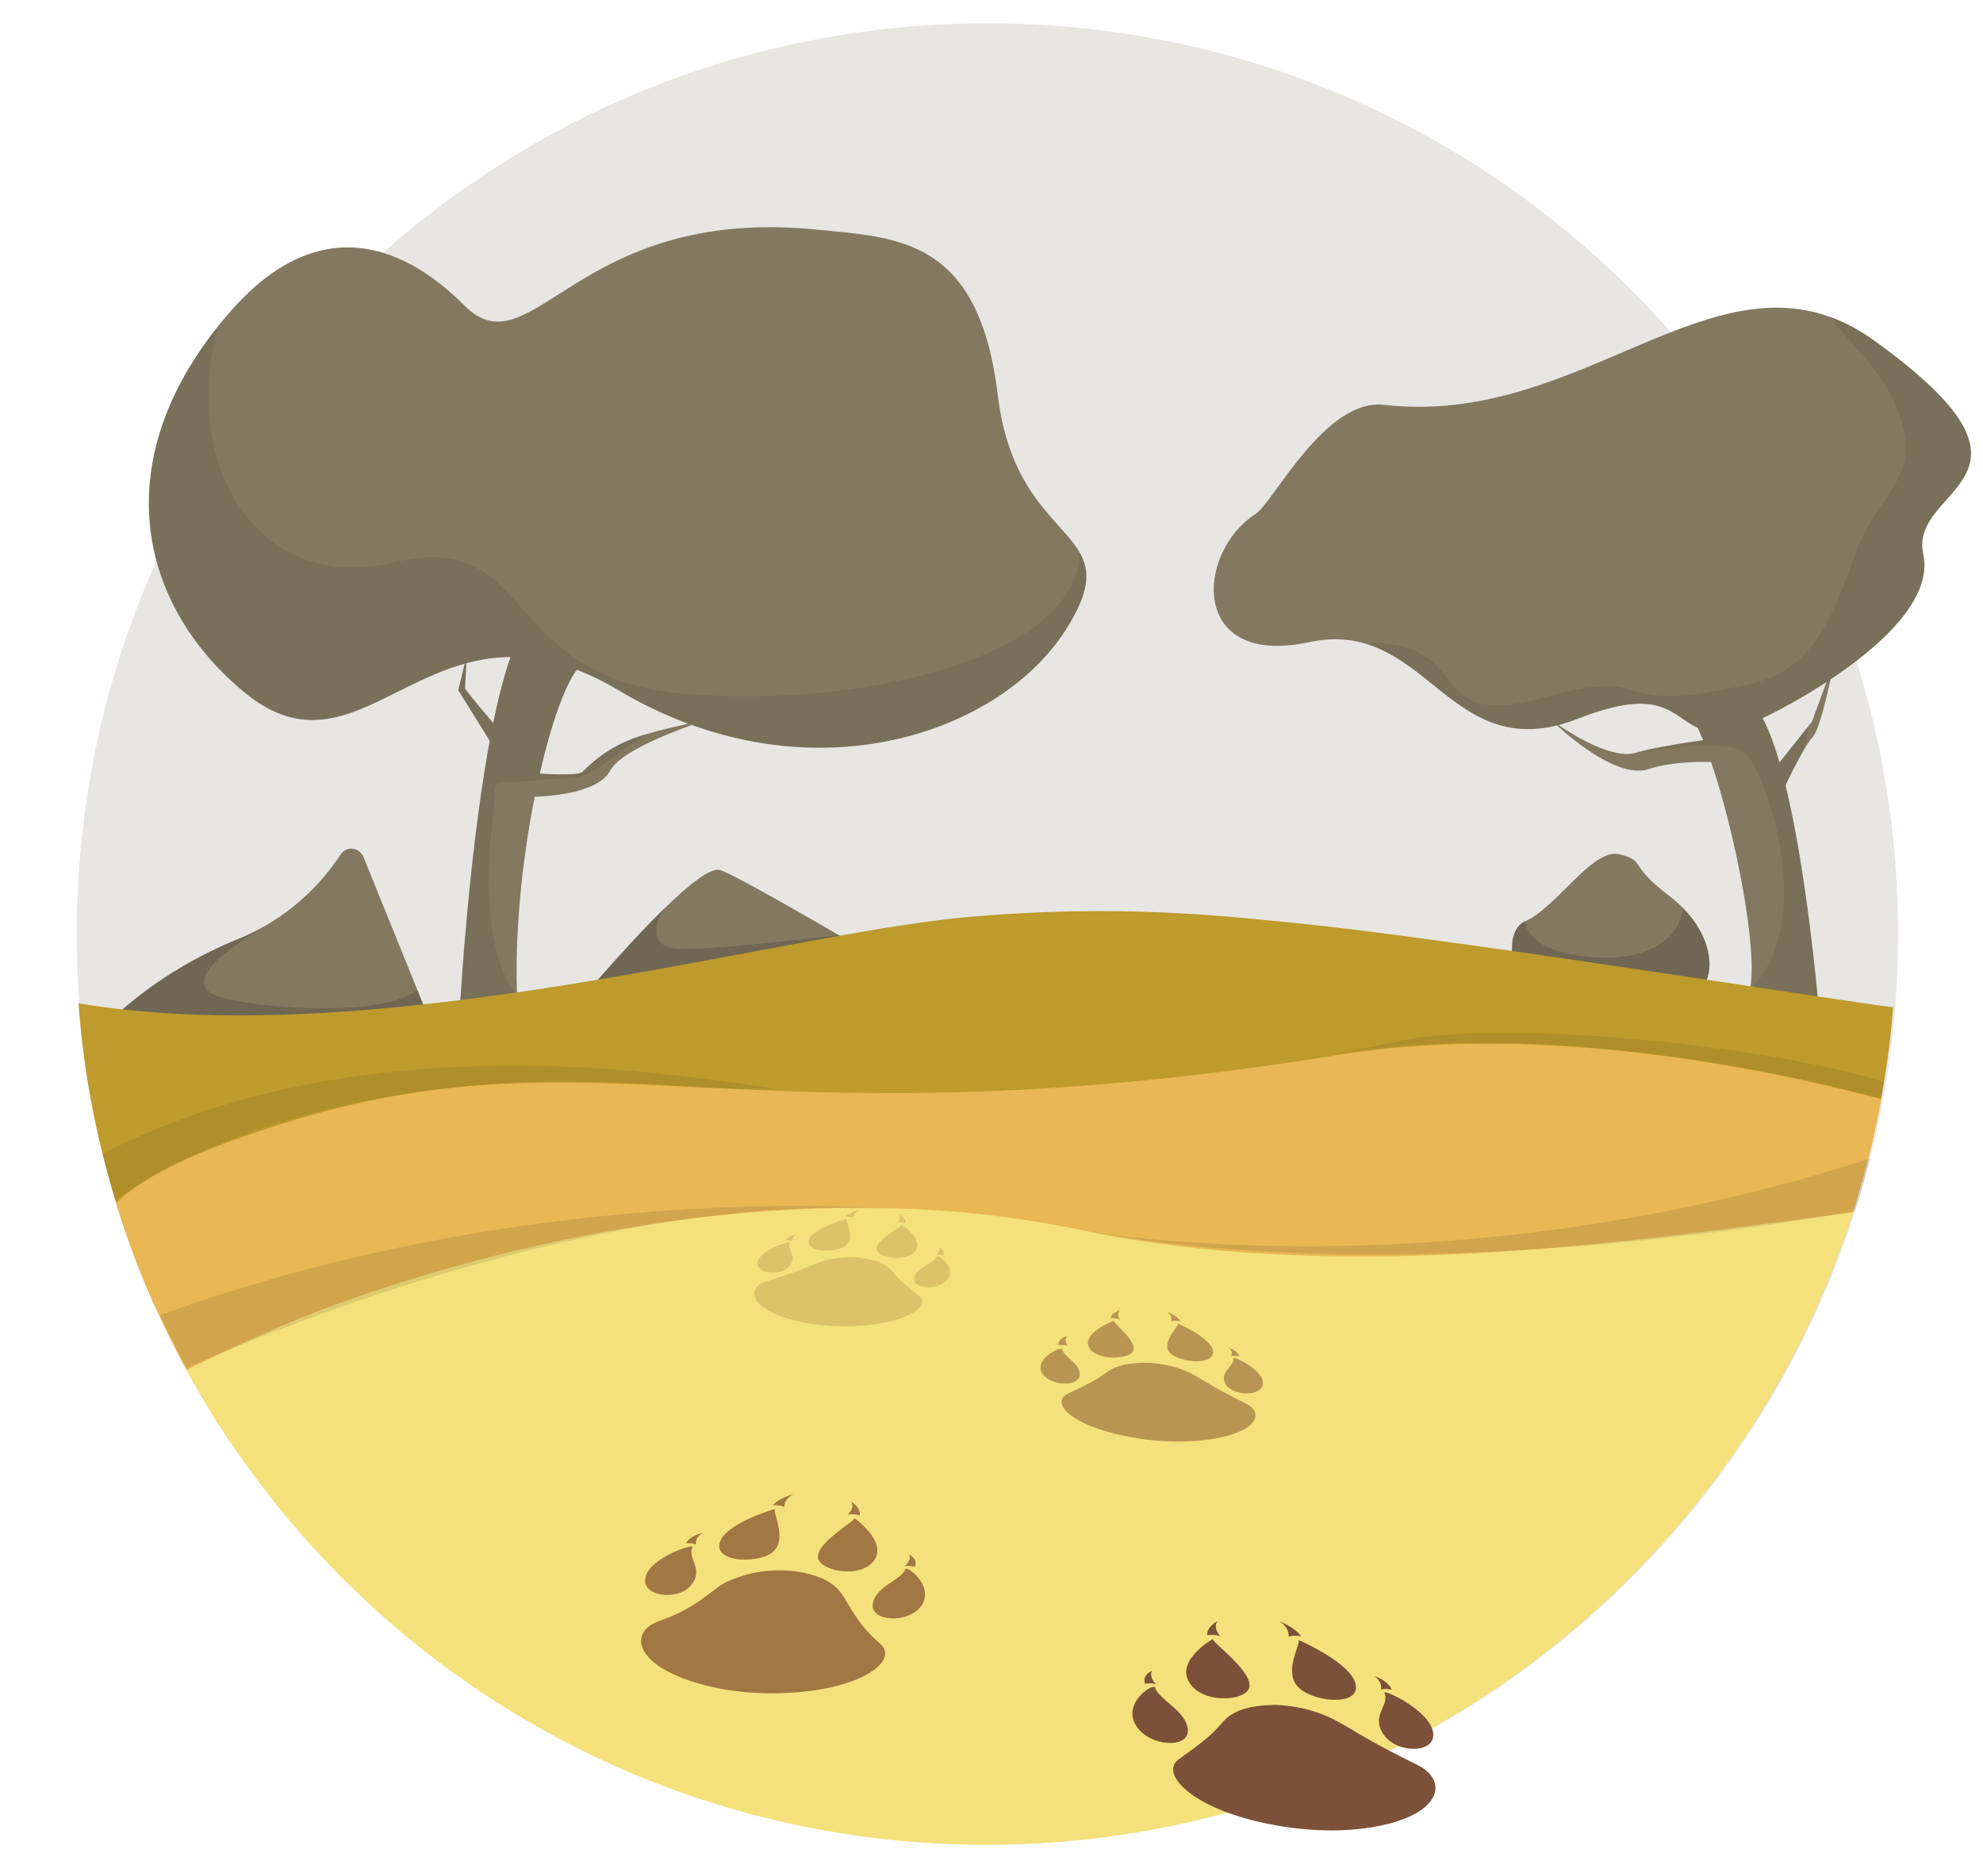 <?xml version="1.0" encoding="UTF-8"?><svg id="b" xmlns="http://www.w3.org/2000/svg" viewBox="0 0 247.558 234.199"><path d="M236.957,116.589c0,6.32-.52,12.53-1.51,18.57-.12,.71-.24,1.41-.37,2.11-.46,2.48-1,4.92-1.61,7.34-.55,2.21-1.18,4.4-1.87,6.56-14.63,45.88-57.6,79.1-108.33,79.1-43.17,0-80.72-24.06-99.97-59.51-1.17-2.16-2.27-4.35-3.3-6.59-6.68-14.48-10.41-30.59-10.41-47.58C9.587,53.809,60.487,2.909,123.267,2.909c62.79,0,113.69,50.9,113.69,113.68Z" style="fill:#e7e6e3;"/><g><path d="M134.787,68.969c-2.31-4.05-8.73-7.22-10.23-19.69-2.37-19.61-12.51-19.61-22.65-20.62-30.1-3.01-35.5,17.92-43.95,9.46-8.46-8.45-18.94-11.15-29.42,1.02-.47,.54-.92,1.09-1.35,1.63-14.07,17.68-9.41,35.2,3.38,45.7,10.081,8.273,17.067-.717,27.442-3.615l-.802,3.305,3.93,6.33c-2.88,15.5-3.88,36.02-3.88,36.02l5.4,.82,2.3,.35c-1.14-9.49-.05-20.97,1.8-30.21,2.88-.12,8.05-.69,9.42-3.27,1.068-2.022,6.021-4.181,10.194-5.696,20.141,7.253,39.302-.366,46.636-11.814,3.08-4.8,3.11-7.4,1.78-9.72Zm-73.22,21.29c-.82-.97-3-3.54-3.51-4.31l.159-3.153c1.734-.468,3.562-.764,5.515-.779-.809,2.329-1.528,5.146-2.164,8.241Zm19.32,1.33h-.01c-2.96,.85-5.43,2.03-8.15,4.75-.44,.44-3.25,.36-5.34,.23,1.41-6.185,3.132-11,4.633-12.962,1.626,.624,3.331,1.451,5.127,2.522,2.914,1.737,5.841,3.129,8.75,4.21-1.859,.444-3.499,.804-5.01,1.25Z" style="fill:#837961;"/><path d="M233.937,42.489c-1.81-1.3-3.61-2.25-5.39-2.9-16.69-6.11-32.69,13.59-55.74,10.95-7.41-.85-13.81,12.17-16.06,13.62-7.47,4.8-8.28,19.21,6.66,16.01,3.02-.65,5.53-.38,7.74,.41,8.116,2.86,12.278,12.678,23.223,9.976,2.06,1.878,7.785,6.669,11.457,5.454,2.48-.82,5.53-.94,7.79-.88,3.1,9.11,5.94,24.01,4.81,28.49l8.72,3.37s-.01-.15-.03-.44c-.24-2.75-1.6-17.78-4.21-28.53,.18-.39,1.32-2.76,2.33-4.48,.39-.65,.76-1.21,1.06-1.53,.745-.806,1.677-4.636,2.233-7.201,6.067-4.037,12.814-9.965,11.567-15.659-1.86-8.54,18.1-9.21-6.16-26.66Zm-29.14,51.32c-.21,.05-.4,.11-.59,.16-2.85,.834-7.612-2.083-9.643-3.459,.783-.202,1.598-.464,2.453-.801,10.508-4.133,11.676-.262,14.919,1.134,.226,.476,.453,.992,.681,1.556-2.39,.34-5.63,.85-7.82,1.41Zm21.41-3.73l-.45,.57-3.6,4.53c-.638-2.195-1.344-4.1-2.111-5.532,.318-.148,.639-.297,.981-.468,1.519-.761,4.155-2.181,6.996-4.035l-1.816,4.935Z" style="fill:#837961;"/><path d="M212.887,122.699c-1.19,2.13-5.35,2.61-5.35,2.61l-16.74,1.14s-4.34-9.68-.37-11.46c3.98-1.77,8.43-9.21,11.77-8.34,3.35,.87,.96,1.23,6.13,5.14,.67,.51,1.26,1.03,1.78,1.56,3.52,3.56,3.82,7.49,2.78,9.35Z" style="fill:#837961;"/><path d="M105.117,116.969l-15.01,6.23-15.51-.85c2.8-3.19,5.7-6.36,8.25-8.85,3.24-3.16,5.9-5.24,7.04-4.89,1.82,.56,12.48,6.76,14.79,8.11,.28,.16,.44,.25,.44,.25Z" style="fill:#837961;"/><path d="M53.387,126.749l-39.88,.96s5.69-6.21,16.25-10.5c1.18-.48,2.27-1.01,3.28-1.6,4.81-2.74,7.82-6.4,9.46-8.9,.77-1.17,2.37-.98,2.91,.35l6.69,16.5,1.29,3.19Z" style="fill:#837961;"/><path d="M53.387,126.749l-39.88,.96s5.69-6.21,16.25-10.5c1.18-.48,2.27-1.01,3.28-1.6h.05c-5.03,3.02-10.03,6.81-6.37,8.55,3.3,1.57,20.91,3.15,25.38-.6l1.29,3.19Z" style="opacity:.15;"/><path d="M105.117,116.969l-15.01,6.23-15.51-.85c2.8-3.19,5.7-6.36,8.25-8.85l.13-.02c-1.03,1.3-2.47,4.93,2.18,5,4.42,.06,18.1-1.59,19.52-1.76,.28,.16,.44,.25,.44,.25Z" style="opacity:.15;"/><path d="M212.887,122.699c-1.19,2.13-5.35,2.61-5.35,2.61l-16.74,1.14s-4.34-9.68-.37-11.46c0,0-.19,3.94,8.67,4.53,6.5,.42,10.56-2.23,11.01-6.17,3.52,3.56,3.82,7.49,2.78,9.35Z" style="opacity:.15;"/><path d="M233.937,42.489c-1.81-1.3-3.61-2.25-5.39-2.9,3.165,4.378,8.36,8.151,9.28,15.17,.706,5.388-3.686,7.978-5.795,13.346-2.643,6.727-4.574,15.125-13.128,17.167-19.196,4.584-11.107-2.413-26.208,1.797-15.1,4.22-8.25-6.5-21.42-6.85l-.13,.36c8.74,3.08,12.89,14.24,25.87,9.13,10.508-4.133,11.675-.262,14.919,1.134,.226,.476,.453,.992,.681,1.556-2.39,.34-5.63,.85-7.82,1.41l-.06,.14s4.36-.82,8.14-.88c1.24-.02,2.41,.04,3.34,.24,.57,.11,1.06,.29,1.41,.52,2.68,1.78,9.51,21.28,.8,29.79l8.69,2.93c-.24-2.75-1.6-17.78-4.21-28.53,.18-.39,1.32-2.76,2.33-4.48,.27-1.28,.42-2.21,.52-2.89l-3.6,4.53c-.638-2.195-1.344-4.1-2.111-5.532,.318-.148,.639-.297,.981-.468,4.83-2.42,20.94-11.49,19.07-20.03-1.86-8.54,18.1-9.21-6.16-26.66Z" style="opacity:.08;"/><path d="M134.787,68.969c-.12,12.63-26.114,19.498-49.074,17.668-23.5-1.87-18.776-20.738-36.406-16.458-17.37,4.21-26.7-12.32-22.12-29.41-14.07,17.68-9.41,35.2,3.38,45.7,10.081,8.273,17.067-.717,27.442-3.615l-.802,3.305,3.93,6.33c-2.88,15.5-3.88,36.02-3.88,36.02l5.4,.82c1.58-2.02,2.57-4.23,1.35-5.91-2.95-4.06-3.5-12.72-2.58-20.28,.8-6.6-.6-5.39,3.55-5.56,.61-.02,1.33-.08,2.19-.19h.03c4.21-.55,4.74,.55,8.42-2.2,1.61-1.22,3.56-2.52,5.26-3.6-2.96,.85-5.43,2.03-8.15,4.75-.44,.44-3.25,.36-5.34,.23,1.41-6.185,3.132-11,4.633-12.962,1.626,.624,3.331,1.451,5.127,2.522,23.26,13.87,47.41,5.75,55.86-7.44,3.08-4.8,3.11-7.4,1.78-9.72Zm-73.22,21.29c-.82-.97-3-3.54-3.51-4.31l.159-3.153c1.734-.468,3.562-.764,5.515-.779-.809,2.329-1.529,5.146-2.164,8.241Z" style="opacity:.08;"/></g><g><path d="M236.337,125.739c-.09,1.09-.19,2.17-.3,3.25-.12,1.08-.25,2.15-.4,3.22-.1,.7-.2,1.39-.31,2.08-.11,.68-.22,1.36-.34,2.04-.05,.29-.1,.57-.16,.85-.06,.37-.13,.74-.21,1.11,0,.03-.01,.07-.02,.1-.12,.64-.25,1.28-.38,1.91-.01,.06-.03,.12-.04,.17-.09,.43-.19,.87-.29,1.3-.13,.62-.28,1.24-.44,1.85-.18,.75-.37,1.49-.57,2.23-.19,.75-.4,1.49-.62,2.22-.21,.74-.43,1.47-.65,2.2-.11,.36-.22,.71-.34,1.07v.01c-.6,1.84-1.24,3.64-1.92,5.44l-186.82,5.83-1.9,.06-21.16,.66c-.31-.68-.62-1.37-.91-2.06-1.55-3.61-2.9-7.32-4.06-11.12-.02-.07-.05-.15-.07-.22-.28-.92-.55-1.84-.81-2.78-.29-1.03-.56-2.06-.81-3.1-.28-1.1-.54-2.21-.78-3.33-1.09-5.05-1.85-10.21-2.23-15.48,37.198,6.226,87.475-8.654,110.7-10.74,19.59-1.76,32.81-.12,43.53,.96,20.566,2.237,69.02,9.99,72.31,10.27Z" style="fill:#bf9a2c;"/><path d="M234.822,137.181c-28.737-7.477-51.704-8.056-67.226-5.559-76.749,12.348-92.912-4.597-134.883,9.48-7.89,2.646-14.077,5.214-18.221,9.059,.626,2.056,1.266,3.937,1.884,5.631,.676,1.854,1.401,3.684,2.176,5.489,.29,.69,.6,1.38,.91,2.06,.01,.02,.02,.04,.03,.06,1.17,2.59,2.44,5.14,3.79,7.63,.05,.09,.1,.19,.15,.28,.48,.87,.97,1.74,1.47,2.59,.36,.61,.72,1.22,1.09,1.82,.86,1.42,1.76,2.82,2.68,4.19,.02,.03,.04,.07,.07,.1l190.32-2.52c.07-.1,.13-.21,.2-.31,4.03-6.39,7.44-13.22,10.14-20.39,.68-1.8,1.31-3.61,1.9-5.45,.12-.36,.23-.71,.34-1.07,.22-.73,.44-1.46,.65-2.2,.21-.73,.42-1.47,.61-2.22,.2-.74,.39-1.48,.57-2.23,.15-.61,.3-1.23,.43-1.85,.1-.43,.2-.87,.29-1.3,.01-.05,.03-.11,.04-.17,.13-.63,.26-1.27,.38-1.91,.01-.03,.02-.07,.02-.1,.036-.18,.071-.365,.104-.555,.032-.189,.061-.375,.086-.555Z" style="fill:#e9b754;"/><path d="M231.302,151.341c-.59,1.84-1.22,3.65-1.9,5.45-2.7,7.17-6.11,14-10.14,20.39-.07,.1-.13,.21-.2,.31-18.55,29.21-50.07,49.38-86.45,52.41-.67,.06-1.34,.11-2.01,.14-.45,.03-.9,.06-1.35,.08-.56,.04-1.12,.06-1.68,.08-.42,.02-.83,.03-1.25,.04-.45,.02-.9,.03-1.36,.03-.63,.01-1.26,.02-1.89,.02-.67,0-1.34-.01-2.01-.02-.77-.01-1.55-.03-2.32-.06-.49-.02-.98-.04-1.47-.07-.73-.03-1.46-.08-2.18-.13-.51-.03-1.02-.07-1.53-.12-.35-.02-.7-.05-1.05-.09-.45-.04-.91-.08-1.36-.13-.64-.07-1.28-.14-1.92-.22-.38-.04-.75-.09-1.12-.14-.42-.05-.84-.11-1.26-.17-.51-.07-1.02-.15-1.53-.23-.64-.1-1.28-.21-1.92-.32-.59-.1-1.17-.21-1.75-.32-.12-.02-.24-.04-.35-.07-.57-.1-1.13-.22-1.69-.33-.73-.16-1.46-.32-2.18-.49-.42-.09-.83-.19-1.24-.29-2-.48-3.97-1.02-5.93-1.61-.61-.18-1.22-.37-1.82-.57-.51-.16-1.01-.32-1.51-.49-.4-.13-.79-.27-1.19-.41-.4-.13-.79-.27-1.18-.42-.86-.31-1.72-.63-2.57-.96-.85-.33-1.71-.67-2.55-1.02-.45-.19-.9-.38-1.35-.57-1.85-.8-3.67-1.64-5.46-2.53-.87-.44-1.73-.88-2.59-1.33-.93-.49-1.85-1-2.77-1.51-.91-.52-1.82-1.05-2.72-1.59-1.8-1.08-3.57-2.21-5.3-3.4-1.73-1.17-3.43-2.4-5.09-3.67-.83-.64-1.66-1.28-2.47-1.94-.71-.57-1.41-1.15-2.1-1.75-.19-.15-.38-.31-.57-.48-.71-.61-1.4-1.22-2.09-1.84-.78-.7-1.54-1.41-2.3-2.14-.75-.71-1.49-1.44-2.22-2.17-.01-.01-.03-.03-.05-.05-.72-.73-1.44-1.47-2.14-2.23-.56-.59-1.11-1.19-1.65-1.79-.22-.24-.45-.49-.67-.75-.58-.66-1.16-1.33-1.73-2-.13-.16-.27-.32-.39-.48-.53-.63-1.05-1.26-1.56-1.9-.29-.36-.57-.72-.85-1.09-.26-.32-.51-.64-.75-.97-.97-1.27-1.92-2.56-2.83-3.88-.35-.51-.7-1.02-1.05-1.54-.03-.03-.05-.07-.07-.1-.92-1.37-1.82-2.77-2.68-4.19-.37-.6-.73-1.21-1.09-1.82-.5-.85-.99-1.72-1.47-2.59-.05-.09-.1-.19-.15-.28,5.26-2.65,12.73-6.07,19.07-8.35,.06-.02,.11-.04,.17-.06,21.5-7.72,57.79-16.4,92.41-9.07,33.92,7.17,72.29,.86,96.33-2.2v-.01h.04Z" style="fill:#f4e17b;"/><path d="M110.527,150.889c-35.05-1.74-74.6,14.28-87.23,19.87-1.17-2.16-2.27-4.35-3.3-6.59,46.95-17.02,90.53-13.28,90.53-13.28Z" style="opacity:.1;"/><path d="M233.467,144.609c-.55,2.21-1.18,4.4-1.87,6.56-11.53,2.12-57.922,9.435-95.462,2.585,0,0,44.78,7.893,97.332-9.145Z" style="opacity:.1;"/><path d="M96.837,135.909c-5.3,0-6.49,.11-13.52-.43-43.27-3.33-66.13,11.93-68.89,14.46-.28-.92-.55-1.84-.81-2.78-.29-1.03-.56-2.06-.81-3.1,25.78-13.39,56.59-11.62,72.36-9.71,9.29,1.13,11.67,1.56,11.67,1.56Z" style="opacity:.08;"/><path d="M235.211,135.068c-.12,.71-.384,2.111-.384,2.111,0,0-30.199-8.839-59.2-6.68-3.083,.23-6.27,.66-9.38,1.08,2.92-.51,5.91-1.08,8.77-1.68,12.26-2.58,44.504,.339,60.194,5.169Z" style="opacity:.08;"/></g><g><path d="M97.881,164.458c2.846,.954,6.527,1.359,10.402,.976,5.435-.539,7.889-2.558,6.427-3.701-2.075-1.621-2.536-2.067-3.288-2.998-.765-.947-2.02-1.471-4.216-1.749-2.267-.141-3.832,.149-5.553,.833-1.301,.516-2.461,1.032-5.945,2.132-2.458,.776-2.21,3.039,2.174,4.508Z" style="fill:#7e4b2c; opacity:.2;"/><path d="M116.942,156.864c.134-.317,2.485,1.326,1.399,2.801s-4.382,1.279-4.209-.074,2.453-1.884,2.81-2.727Z" style="fill:#7e4b2c; opacity:.2;"/><path d="M117.76,156.688s-.485-.145-.897-.054c0,0,.661-.45,.387-.928,0,0,.793,.351,.511,.982Z" style="fill:#7e4b2c; opacity:.2;"/><path d="M112.579,152.899s2.864,1.841,1.651,3.304c-1.213,1.463-4.877,.771-4.809-.355s2.94-2.587,3.157-2.949Z" style="fill:#7e4b2c; opacity:.2;"/><path d="M113.017,152.667s-.587-.151-1.051-.036c0,0,.693-.528,.295-1.062,0,0,.873,.505,.756,1.098Z" style="fill:#7e4b2c; opacity:.2;"/><path d="M98.644,155.148c.191-.312-3.565,.759-4.037,2.292-.472,1.533,2.713,1.945,3.893,.686s-.365-2.148,.144-2.977Z" style="fill:#7e4b2c; opacity:.2;"/><path d="M98.076,154.842s.583-.045,.867,.112c0,0-.155-.527,.566-.912,0,0-1.066,.176-1.433,.8Z" style="fill:#7e4b2c; opacity:.2;"/><path d="M105.718,152.171s-4.417,1.158-4.762,2.702c-.345,1.544,3.664,1.572,4.714,.538s-.113-2.873,.048-3.241Z" style="fill:#7e4b2c; opacity:.2;"/><path d="M105.55,151.883s.682-.032,.989,.155c0,0-.107-.603,.781-1.016,0,0-1.291,.302-1.77,.861Z" style="fill:#7e4b2c; opacity:.2;"/></g><g><path d="M132.133,167.918s.713-.09,1.225,.105c0,0-.686-.697-.107-1.25,0,0-1.216,.291-1.118,1.144Z" style="fill:#7e4b2c; opacity:.5;"/><path d="M151.337,179.642c-3.575,.555-7.89,.389-12.129-.654-5.947-1.463-7.968-4.023-5.887-5.006,2.952-1.395,3.64-1.797,4.838-2.669,1.219-.887,2.834-1.243,5.422-1.182,2.617,.219,4.278,.785,5.97,1.796,1.279,.764,2.398,1.505,5.928,3.25,2.49,1.23,1.365,3.61-4.142,4.465Z" style="fill:#7e4b2c; opacity:.5;"/><path d="M132.614,168.413c-.034-.361-3.306,1.013-2.629,2.767s4.479,2.083,4.789,.607c.31-1.476-2.071-2.415-2.16-3.374Z" style="fill:#7e4b2c; opacity:.5;"/><path d="M139.029,164.885s-3.927,1.501-3.101,3.263,5.228,1.62,5.571,.405c.343-1.215-2.36-3.246-2.47-3.668Z" style="fill:#7e4b2c; opacity:.5;"/><path d="M138.62,164.565s.72-.065,1.202,.133c0,0-.587-.678,.063-1.183,0,0-1.176,.398-1.265,1.051Z" style="fill:#7e4b2c; opacity:.5;"/><path d="M153.95,169.564c-.1-.365,3.749,1.393,3.71,3.109s-3.794,1.637-4.659,.098,1.215-2.237,.949-3.207Z" style="fill:#7e4b2c; opacity:.5;"/><path d="M154.707,169.329s-.643-.143-1.022-.022c0,0,.372-.538-.3-1.067,0,0,1.14,.362,1.323,1.089Z" style="fill:#7e4b2c; opacity:.5;"/><path d="M147.06,165.226s4.564,1.959,4.377,3.667c-.187,1.708-4.731,1.083-5.532-.194-.802-1.277,1.2-3.053,1.155-3.473Z" style="fill:#7e4b2c; opacity:.5;"/><path d="M147.358,164.945s-.759-.145-1.176,.005c0,0,.347-.627-.504-1.214,0,0,1.347,.534,1.681,1.209Z" style="fill:#7e4b2c; opacity:.5;"/></g><g><path d="M85.46,209.588c4.134,1.529,9.479,2.181,15.106,1.565,7.894-.864,11.457-4.103,9.333-5.937-3.013-2.601-3.789-4.828-4.882-6.321-.926-1.266-2.346-2.06-4.639-2.548-.982-.209-1.992-.311-3-.313-2.514-.004-4.451,.472-6.548,1.391-1.889,.828-3.468,3.168-8.527,4.932-3.569,1.244-3.21,4.875,3.157,7.231Z" style="fill:#7e4b2c; opacity:.7;"/><path d="M113.034,195.895c.195-.509,3.609,2.128,2.032,4.493-1.577,2.366-6.364,2.052-6.113-.119,.251-2.171,3.562-3.022,4.081-4.374Z" style="fill:#7e4b2c; opacity:.7;"/><path d="M114.222,195.613s-.704-.233-1.303-.086c0,0,.96-.722,.561-1.489,0,0,1.151,.562,.741,1.575Z" style="fill:#7e4b2c; opacity:.7;"/><path d="M106.698,189.534s4.159,2.953,2.398,5.3-7.083,1.237-6.983-.569,4.27-4.149,4.585-4.731Z" style="fill:#7e4b2c; opacity:.7;"/><path d="M107.334,189.163s-.853-.242-1.526-.058c0,0,1.006-.847,.428-1.703,0,0,1.268,.81,1.097,1.761Z" style="fill:#7e4b2c; opacity:.7;"/><path d="M86.461,193.143c.278-.5-5.178,1.217-5.862,3.676-.685,2.458,3.939,3.119,5.653,1.1s-.53-3.446,.209-4.775Z" style="fill:#7e4b2c; opacity:.7;"/><path d="M85.636,192.651s.847-.072,1.259,.179c0,0-.225-.845,.823-1.462,0,0-1.548,.283-2.082,1.283Z" style="fill:#7e4b2c; opacity:.7;"/><path d="M96.735,188.367s-6.415,1.858-6.915,4.335c-.501,2.477,5.32,2.522,6.845,.863s-.164-4.608,.07-5.198Z" style="fill:#7e4b2c; opacity:.7;"/><path d="M96.49,187.904s.99-.051,1.436,.249c0,0-.156-.967,1.135-1.63,0,0-1.875,.485-2.571,1.381Z" style="fill:#7e4b2c; opacity:.7;"/></g><g><path d="M173.089,227.737c-4.525,1.09-10.293,1.057-16.283-.392-8.403-2.033-12.019-6.049-9.628-7.749,3.391-2.41,4.153-3.095,5.417-4.567,1.285-1.497,3.29-2.159,6.736-2.201,3.542,.211,5.947,1.032,8.557,2.57,1.972,1.162,3.726,2.296,9.037,4.915,3.746,1.847,3.134,5.746-3.835,7.425Z" style="fill:#7c5139;"/><path d="M144.193,210.657c-.177-.58-4,1.813-2.458,4.604s6.69,3.113,6.557,.718-3.628-3.779-4.099-5.322Z" style="fill:#7c5139;"/><path d="M142.938,210.185s.769-.155,1.401,.087c0,0-.984-.918-.508-1.697,0,0-1.269,.452-.893,1.61Z" style="fill:#7c5139;"/><path d="M151.379,204.619s-4.641,2.634-2.901,5.43,7.511,2.327,7.518,.349-4.316-5.103-4.617-5.779Z" style="fill:#7c5139;"/><path d="M150.721,204.127s.929-.145,1.638,.149c0,0-1.025-1.06-.352-1.911,0,0-1.409,.705-1.286,1.763Z" style="fill:#7c5139;"/><path d="M172.836,211.347c-.267-.582,5.471,2.041,6.051,4.809,.58,2.768-4.416,2.846-6.126,.412s.783-3.673,.075-5.221Z" style="fill:#7c5139;"/><path d="M173.751,210.927s-.903-.196-1.36,.02c0,0,.294-.887-.79-1.704,0,0,1.641,.522,2.15,1.683Z" style="fill:#7c5139;"/><path d="M162.127,204.731s6.757,2.909,7.138,5.672c.382,2.763-5.858,2.005-7.388-.01-1.53-2.015,.464-4.988,.25-5.662Z" style="fill:#7c5139;"/><path d="M162.418,204.261s-1.058-.193-1.554,.072c0,0,.227-1.03-1.114-1.93,0,0,1.978,.787,2.668,1.858Z" style="fill:#7c5139;"/></g></svg>